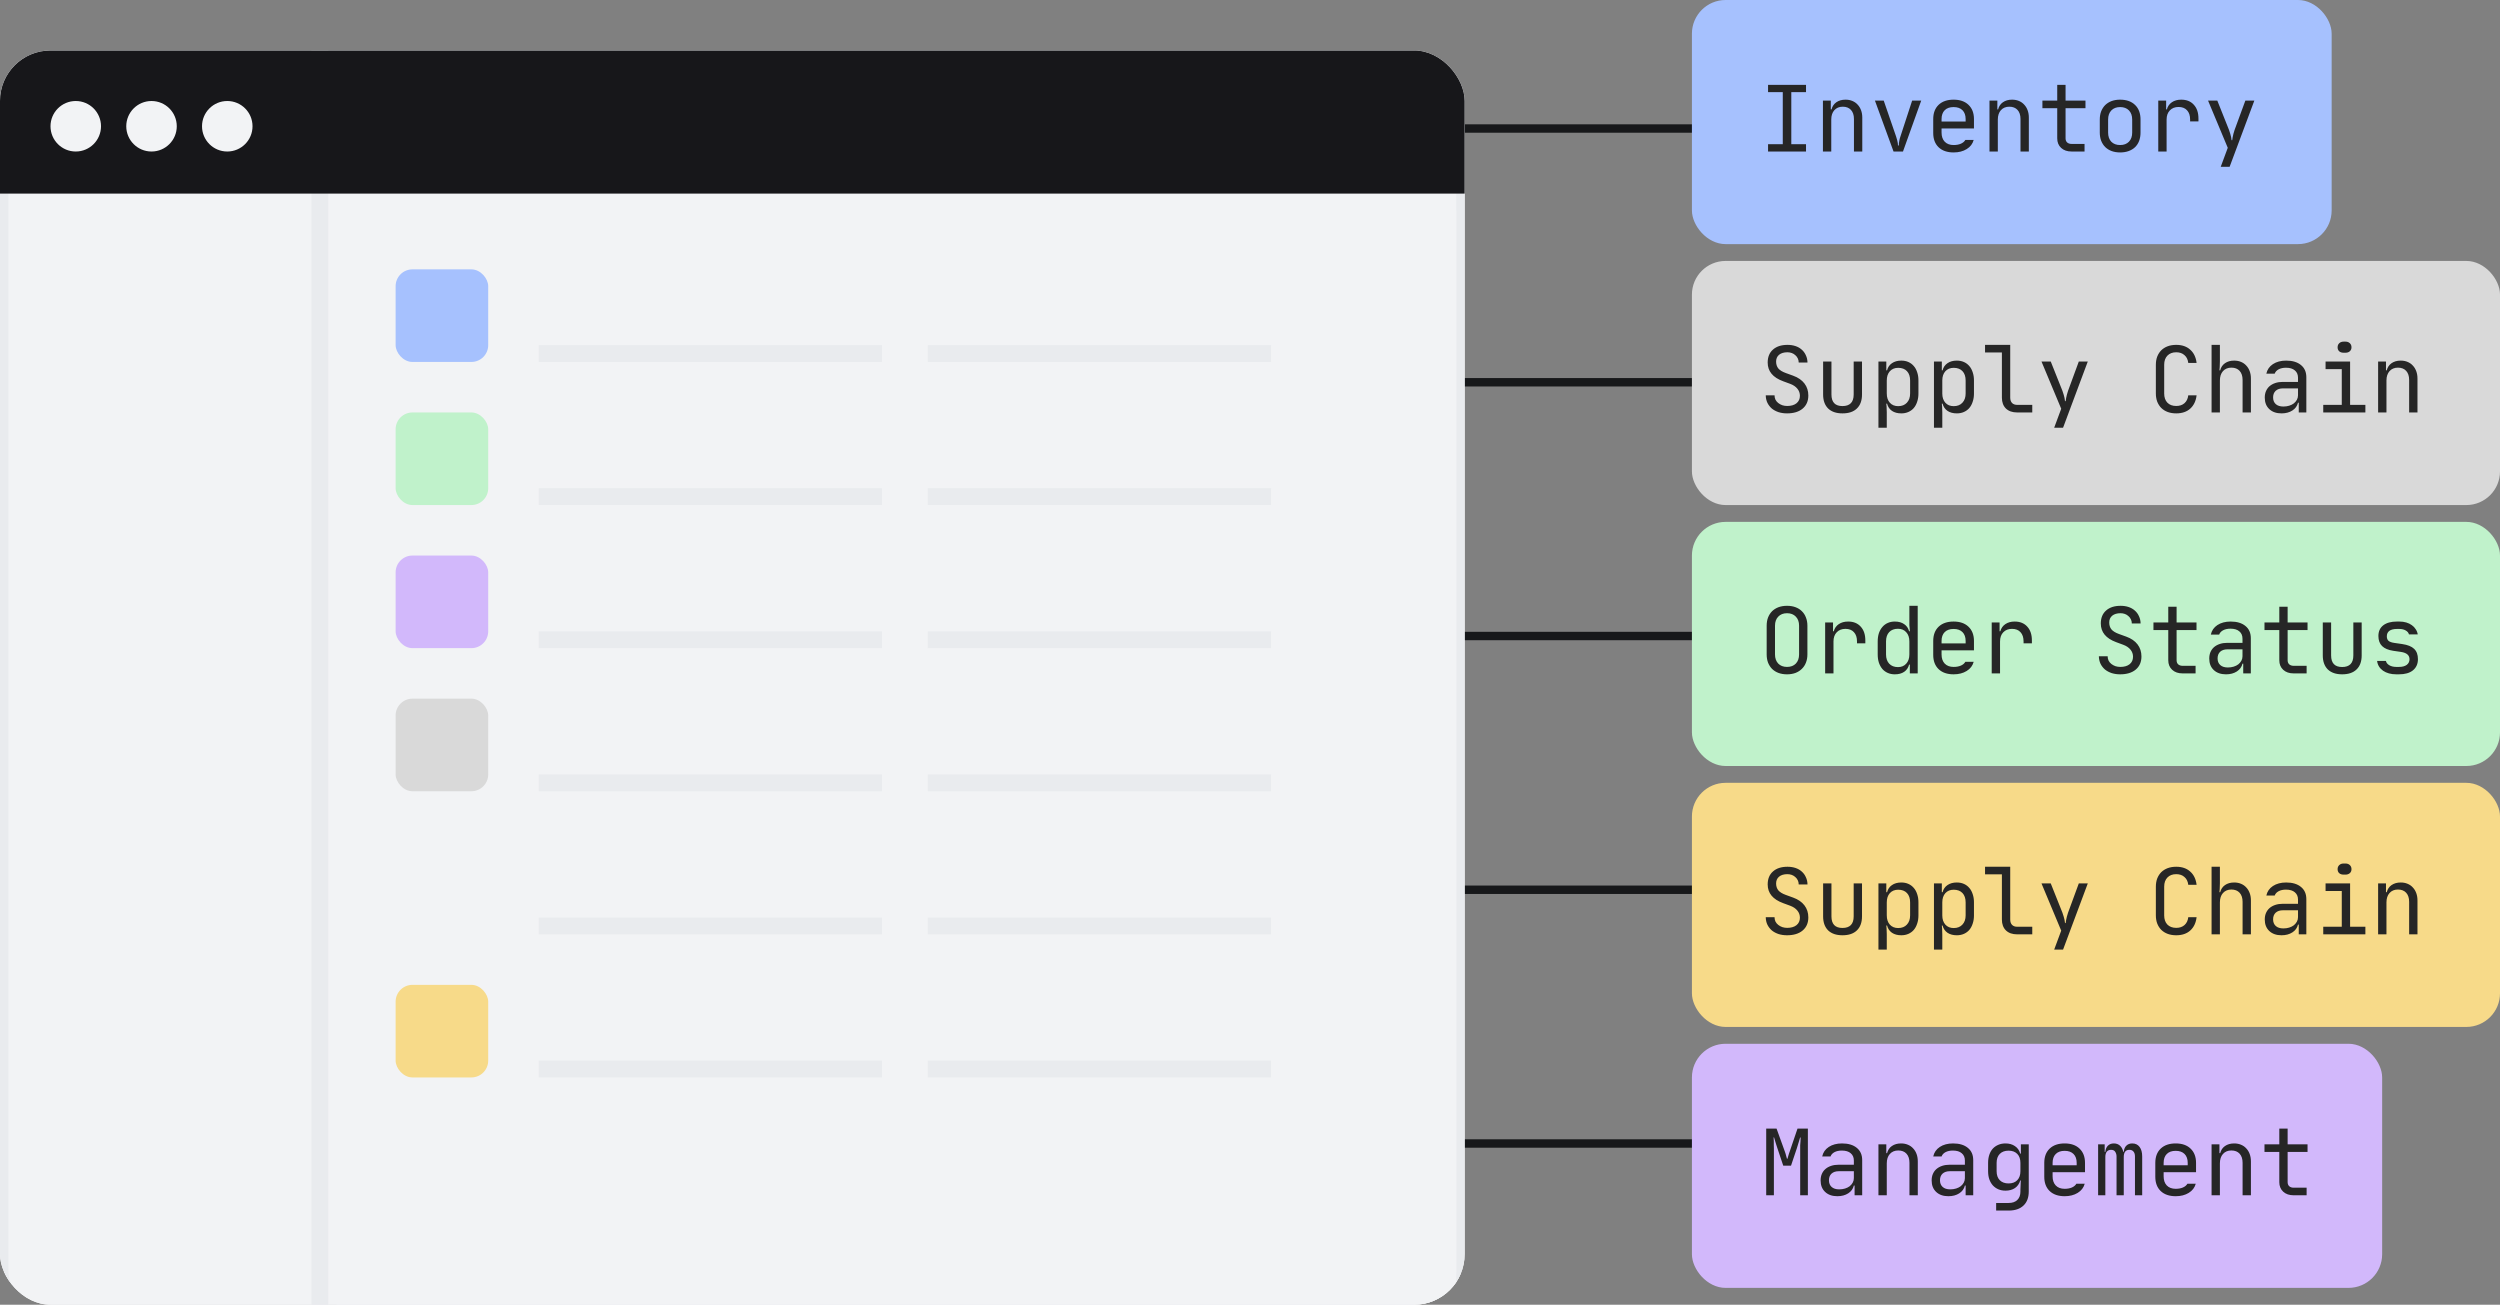 <svg width="297" height="155" viewBox="0 0 297 155" fill="none" xmlns="http://www.w3.org/2000/svg">
<rect x="0" y="0" width="297" height="155" fill="#808080" stroke="none"/>
<rect x="241.5" y="19.92" width="8.42" height="9" transform="rotate(-90 241.5 19.92)" stroke="#17181A"/>
<mask id="path-2-inside-1_2117_13735" fill="white">
<ellipse cx="246" cy="15.71" rx="0.942" ry="1" transform="rotate(-90 246 15.71)"/>
</mask>
<ellipse cx="246" cy="15.71" rx="0.942" ry="1" transform="rotate(-90 246 15.71)" fill="#17181A"/>
<path d="M246 15.768C246.019 15.768 246.025 15.775 246.021 15.772C246.02 15.77 246.014 15.765 246.009 15.753C246.004 15.741 246 15.725 246 15.71L248 15.71C248 14.582 247.047 13.768 246 13.768L246 15.768ZM246 15.71C246 15.695 246.004 15.68 246.009 15.667C246.014 15.656 246.02 15.65 246.021 15.648C246.025 15.645 246.019 15.652 246 15.652L246 17.652C247.047 17.652 248 16.838 248 15.71L246 15.71ZM246 15.652C245.981 15.652 245.975 15.645 245.979 15.648C245.98 15.65 245.986 15.656 245.991 15.667C245.996 15.68 246 15.695 246 15.71L244 15.71C244 16.838 244.953 17.652 246 17.652L246 15.652ZM246 15.71C246 15.725 245.996 15.741 245.991 15.753C245.986 15.765 245.98 15.77 245.979 15.772C245.975 15.775 245.981 15.768 246 15.768L246 13.768C244.953 13.768 244 14.582 244 15.71L246 15.71Z" fill="#17181A" mask="url(#path-2-inside-1_2117_13735)"/>
<rect x="152.5" y="19.92" width="8.42" height="9" transform="rotate(-90 152.5 19.92)" stroke="#17181A"/>
<mask id="path-5-inside-2_2117_13735" fill="white">
<ellipse cx="157" cy="15.71" rx="0.942" ry="1" transform="rotate(-90 157 15.71)"/>
</mask>
<ellipse cx="157" cy="15.71" rx="0.942" ry="1" transform="rotate(-90 157 15.71)" fill="#17181A"/>
<path d="M157 15.768C157.019 15.768 157.025 15.775 157.021 15.772C157.02 15.77 157.014 15.765 157.009 15.753C157.004 15.741 157 15.725 157 15.71L159 15.71C159 14.582 158.047 13.768 157 13.768L157 15.768ZM157 15.71C157 15.695 157.004 15.68 157.009 15.667C157.014 15.656 157.02 15.65 157.021 15.648C157.025 15.645 157.019 15.652 157 15.652L157 17.652C158.047 17.652 159 16.838 159 15.71L157 15.71ZM157 15.652C156.981 15.652 156.975 15.645 156.979 15.648C156.98 15.65 156.986 15.656 156.991 15.667C156.996 15.68 157 15.695 157 15.71L155 15.71C155 16.838 155.953 17.652 157 17.652L157 15.652ZM157 15.71C157 15.725 156.996 15.741 156.991 15.753C156.986 15.765 156.98 15.77 156.979 15.772C156.975 15.775 156.981 15.768 157 15.768L157 13.768C155.953 13.768 155 14.582 155 15.71L157 15.71Z" fill="#17181A" mask="url(#path-5-inside-2_2117_13735)"/>
<line x1="242" y1="15.268" x2="162" y2="15.268" stroke="#17181A"/>
<rect x="241.5" y="50.065" width="8.42" height="9" transform="rotate(-90 241.5 50.065)" stroke="#17181A"/>
<mask id="path-9-inside-3_2117_13735" fill="white">
<ellipse cx="246" cy="45.855" rx="0.942" ry="1" transform="rotate(-90 246 45.855)"/>
</mask>
<ellipse cx="246" cy="45.855" rx="0.942" ry="1" transform="rotate(-90 246 45.855)" fill="#17181A"/>
<path d="M246 45.913C246.019 45.913 246.025 45.92 246.021 45.917C246.02 45.915 246.014 45.91 246.009 45.898C246.004 45.886 246 45.87 246 45.855L248 45.855C248 44.727 247.047 43.913 246 43.913L246 45.913ZM246 45.855C246 45.84 246.004 45.825 246.009 45.812C246.014 45.801 246.02 45.795 246.021 45.793C246.025 45.79 246.019 45.797 246 45.797L246 47.797C247.047 47.797 248 46.983 248 45.855L246 45.855ZM246 45.797C245.981 45.797 245.975 45.79 245.979 45.793C245.98 45.795 245.986 45.801 245.991 45.812C245.996 45.825 246 45.84 246 45.855L244 45.855C244 46.983 244.953 47.797 246 47.797L246 45.797ZM246 45.855C246 45.87 245.996 45.886 245.991 45.898C245.986 45.91 245.98 45.915 245.979 45.917C245.975 45.92 245.981 45.913 246 45.913L246 43.913C244.953 43.913 244 44.727 244 45.855L246 45.855Z" fill="#17181A" mask="url(#path-9-inside-3_2117_13735)"/>
<rect x="152.5" y="50.065" width="8.42" height="9" transform="rotate(-90 152.5 50.065)" stroke="#17181A"/>
<mask id="path-12-inside-4_2117_13735" fill="white">
<ellipse cx="157" cy="45.855" rx="0.942" ry="1" transform="rotate(-90 157 45.855)"/>
</mask>
<ellipse cx="157" cy="45.855" rx="0.942" ry="1" transform="rotate(-90 157 45.855)" fill="#17181A"/>
<path d="M157 45.913C157.019 45.913 157.025 45.92 157.021 45.917C157.02 45.915 157.014 45.91 157.009 45.898C157.004 45.886 157 45.87 157 45.855L159 45.855C159 44.727 158.047 43.913 157 43.913L157 45.913ZM157 45.855C157 45.84 157.004 45.825 157.009 45.812C157.014 45.801 157.02 45.795 157.021 45.793C157.025 45.79 157.019 45.797 157 45.797L157 47.797C158.047 47.797 159 46.983 159 45.855L157 45.855ZM157 45.797C156.981 45.797 156.975 45.79 156.979 45.793C156.98 45.795 156.986 45.801 156.991 45.812C156.996 45.825 157 45.84 157 45.855L155 45.855C155 46.983 155.953 47.797 157 47.797L157 45.797ZM157 45.855C157 45.87 156.996 45.886 156.991 45.898C156.986 45.91 156.98 45.915 156.979 45.917C156.975 45.92 156.981 45.913 157 45.913L157 43.913C155.953 43.913 155 44.727 155 45.855L157 45.855Z" fill="#17181A" mask="url(#path-12-inside-4_2117_13735)"/>
<line x1="242" y1="45.413" x2="162" y2="45.413" stroke="#17181A"/>
<rect x="241.5" y="110.355" width="8.42" height="9" transform="rotate(-90 241.5 110.355)" stroke="#17181A"/>
<mask id="path-16-inside-5_2117_13735" fill="white">
<ellipse cx="246" cy="106.145" rx="0.942" ry="1" transform="rotate(-90 246 106.145)"/>
</mask>
<ellipse cx="246" cy="106.145" rx="0.942" ry="1" transform="rotate(-90 246 106.145)" fill="#17181A"/>
<path d="M246 106.203C246.019 106.203 246.025 106.21 246.021 106.207C246.02 106.205 246.014 106.199 246.009 106.188C246.004 106.175 246 106.16 246 106.145L248 106.145C248 105.017 247.047 104.203 246 104.203L246 106.203ZM246 106.145C246 106.13 246.004 106.114 246.009 106.102C246.014 106.09 246.02 106.085 246.021 106.083C246.025 106.08 246.019 106.087 246 106.087L246 108.087C247.047 108.087 248 107.273 248 106.145L246 106.145ZM246 106.087C245.981 106.087 245.975 106.08 245.979 106.083C245.98 106.085 245.986 106.09 245.991 106.102C245.996 106.114 246 106.13 246 106.145L244 106.145C244 107.273 244.953 108.087 246 108.087L246 106.087ZM246 106.145C246 106.16 245.996 106.175 245.991 106.188C245.986 106.199 245.98 106.205 245.979 106.207C245.975 106.21 245.981 106.203 246 106.203L246 104.203C244.953 104.203 244 105.017 244 106.145L246 106.145Z" fill="#17181A" mask="url(#path-16-inside-5_2117_13735)"/>
<rect x="152.5" y="110.355" width="8.42" height="9" transform="rotate(-90 152.5 110.355)" stroke="#17181A"/>
<mask id="path-19-inside-6_2117_13735" fill="white">
<ellipse cx="157" cy="106.145" rx="0.942" ry="1" transform="rotate(-90 157 106.145)"/>
</mask>
<ellipse cx="157" cy="106.145" rx="0.942" ry="1" transform="rotate(-90 157 106.145)" fill="#17181A"/>
<path d="M157 106.203C157.019 106.203 157.025 106.21 157.021 106.207C157.02 106.205 157.014 106.199 157.009 106.188C157.004 106.175 157 106.16 157 106.145L159 106.145C159 105.017 158.047 104.203 157 104.203L157 106.203ZM157 106.145C157 106.13 157.004 106.114 157.009 106.102C157.014 106.09 157.02 106.085 157.021 106.083C157.025 106.08 157.019 106.087 157 106.087L157 108.087C158.047 108.087 159 107.273 159 106.145L157 106.145ZM157 106.087C156.981 106.087 156.975 106.08 156.979 106.083C156.98 106.085 156.986 106.09 156.991 106.102C156.996 106.114 157 106.13 157 106.145L155 106.145C155 107.273 155.953 108.087 157 108.087L157 106.087ZM157 106.145C157 106.16 156.996 106.175 156.991 106.188C156.986 106.199 156.98 106.205 156.979 106.207C156.975 106.21 156.981 106.203 157 106.203L157 104.203C155.953 104.203 155 105.017 155 106.145L157 106.145Z" fill="#17181A" mask="url(#path-19-inside-6_2117_13735)"/>
<line x1="242" y1="105.703" x2="162" y2="105.703" stroke="#17181A"/>
<rect x="241.5" y="80.21" width="8.42" height="9" transform="rotate(-90 241.5 80.21)" stroke="#17181A"/>
<mask id="path-23-inside-7_2117_13735" fill="white">
<ellipse cx="246" cy="76" rx="0.942" ry="1" transform="rotate(-90 246 76)"/>
</mask>
<ellipse cx="246" cy="76" rx="0.942" ry="1" transform="rotate(-90 246 76)" fill="#17181A"/>
<path d="M246 76.058C246.019 76.058 246.025 76.065 246.021 76.062C246.02 76.06 246.014 76.055 246.009 76.043C246.004 76.031 246 76.015 246 76L248 76C248 74.872 247.047 74.058 246 74.058L246 76.058ZM246 76C246 75.985 246.004 75.97 246.009 75.957C246.014 75.946 246.02 75.94 246.021 75.938C246.025 75.935 246.019 75.942 246 75.942L246 77.942C247.047 77.942 248 77.128 248 76L246 76ZM246 75.942C245.981 75.942 245.975 75.935 245.979 75.938C245.98 75.94 245.986 75.946 245.991 75.957C245.996 75.97 246 75.985 246 76L244 76C244 77.128 244.953 77.942 246 77.942L246 75.942ZM246 76C246 76.015 245.996 76.031 245.991 76.043C245.986 76.055 245.98 76.06 245.979 76.062C245.975 76.065 245.981 76.058 246 76.058L246 74.058C244.953 74.058 244 74.872 244 76L246 76Z" fill="#17181A" mask="url(#path-23-inside-7_2117_13735)"/>
<rect x="152.5" y="80.21" width="8.42" height="9" transform="rotate(-90 152.5 80.21)" stroke="#17181A"/>
<mask id="path-26-inside-8_2117_13735" fill="white">
<ellipse cx="157" cy="76" rx="0.942" ry="1" transform="rotate(-90 157 76)"/>
</mask>
<ellipse cx="157" cy="76" rx="0.942" ry="1" transform="rotate(-90 157 76)" fill="#17181A"/>
<path d="M157 76.058C157.019 76.058 157.025 76.065 157.021 76.062C157.02 76.06 157.014 76.055 157.009 76.043C157.004 76.031 157 76.015 157 76L159 76C159 74.872 158.047 74.058 157 74.058L157 76.058ZM157 76C157 75.985 157.004 75.97 157.009 75.957C157.014 75.946 157.02 75.94 157.021 75.938C157.025 75.935 157.019 75.942 157 75.942L157 77.942C158.047 77.942 159 77.128 159 76L157 76ZM157 75.942C156.981 75.942 156.975 75.935 156.979 75.938C156.98 75.94 156.986 75.946 156.991 75.957C156.996 75.97 157 75.985 157 76L155 76C155 77.128 155.953 77.942 157 77.942L157 75.942ZM157 76C157 76.015 156.996 76.031 156.991 76.043C156.986 76.055 156.98 76.06 156.979 76.062C156.975 76.065 156.981 76.058 157 76.058L157 74.058C155.953 74.058 155 74.872 155 76L157 76Z" fill="#17181A" mask="url(#path-26-inside-8_2117_13735)"/>
<line x1="242" y1="75.558" x2="162" y2="75.558" stroke="#17181A"/>
<rect x="241.5" y="140.5" width="8.42" height="9" transform="rotate(-90 241.5 140.5)" stroke="#17181A"/>
<mask id="path-30-inside-9_2117_13735" fill="white">
<ellipse cx="246" cy="136.29" rx="0.942" ry="1" transform="rotate(-90 246 136.29)"/>
</mask>
<ellipse cx="246" cy="136.29" rx="0.942" ry="1" transform="rotate(-90 246 136.29)" fill="#17181A"/>
<path d="M246 136.348C246.019 136.348 246.025 136.355 246.021 136.352C246.02 136.35 246.014 136.344 246.009 136.333C246.004 136.32 246 136.305 246 136.29L248 136.29C248 135.162 247.047 134.348 246 134.348L246 136.348ZM246 136.29C246 136.275 246.004 136.259 246.009 136.247C246.014 136.235 246.02 136.23 246.021 136.228C246.025 136.225 246.019 136.232 246 136.232L246 138.232C247.047 138.232 248 137.418 248 136.29L246 136.29ZM246 136.232C245.981 136.232 245.975 136.225 245.979 136.228C245.98 136.23 245.986 136.235 245.991 136.247C245.996 136.259 246 136.275 246 136.29L244 136.29C244 137.418 244.953 138.232 246 138.232L246 136.232ZM246 136.29C246 136.305 245.996 136.32 245.991 136.333C245.986 136.344 245.98 136.35 245.979 136.352C245.975 136.355 245.981 136.348 246 136.348L246 134.348C244.953 134.348 244 135.162 244 136.29L246 136.29Z" fill="#17181A" mask="url(#path-30-inside-9_2117_13735)"/>
<rect x="152.5" y="140.5" width="8.42" height="9" transform="rotate(-90 152.5 140.5)" stroke="#17181A"/>
<mask id="path-33-inside-10_2117_13735" fill="white">
<ellipse cx="157" cy="136.29" rx="0.942" ry="1" transform="rotate(-90 157 136.29)"/>
</mask>
<ellipse cx="157" cy="136.29" rx="0.942" ry="1" transform="rotate(-90 157 136.29)" fill="#17181A"/>
<path d="M157 136.348C157.019 136.348 157.025 136.355 157.021 136.352C157.02 136.35 157.014 136.344 157.009 136.333C157.004 136.32 157 136.305 157 136.29L159 136.29C159 135.162 158.047 134.348 157 134.348L157 136.348ZM157 136.29C157 136.275 157.004 136.259 157.009 136.247C157.014 136.235 157.02 136.23 157.021 136.228C157.025 136.225 157.019 136.232 157 136.232L157 138.232C158.047 138.232 159 137.418 159 136.29L157 136.29ZM157 136.232C156.981 136.232 156.975 136.225 156.979 136.228C156.98 136.23 156.986 136.235 156.991 136.247C156.996 136.259 157 136.275 157 136.29L155 136.29C155 137.418 155.953 138.232 157 138.232L157 136.232ZM157 136.29C157 136.305 156.996 136.32 156.991 136.333C156.986 136.344 156.98 136.35 156.979 136.352C156.975 136.355 156.981 136.348 157 136.348L157 134.348C155.953 134.348 155 135.162 155 136.29L157 136.29Z" fill="#17181A" mask="url(#path-33-inside-10_2117_13735)"/>
<line x1="242" y1="135.848" x2="162" y2="135.848" stroke="#17181A"/>
<g clip-path="url(#clip0_2117_13735)">
<rect y="6" width="174" height="149" rx="6" fill="white"/>
<rect x="0.5" y="6.5" width="173" height="150" rx="5.5" fill="#F2F3F5" stroke="#E9EBEE"/>
<rect x="37" y="6" width="2" height="150" fill="#E9EBEE"/>
<rect x="40" y="25" width="133" height="132" fill="#F2F3F5"/>
<rect y="23" width="22" height="174" transform="rotate(-90 0 23)" fill="#17171A"/>
<rect x="47" y="32" width="11" height="11" rx="2" fill="#A6C1FE"/>
<rect x="47" y="66" width="11" height="11" rx="2" fill="#D2B8FB"/>
<rect x="47" y="49" width="11" height="11" rx="2" fill="#C0F2CB"/>
<rect x="47" y="83" width="11" height="11" rx="2" fill="#D9D9D9"/>
<rect x="47" y="117" width="11" height="11" rx="2" fill="#F7DA89"/>
<circle cx="9" cy="15" r="3" fill="#F2F3F5"/>
<circle cx="18" cy="15" r="3" fill="#F2F3F5"/>
<circle cx="27" cy="15" r="3" fill="#F2F3F5"/>
<rect x="64" y="41" width="40.781" height="2" fill="#E9EBEE"/>
<rect x="64" y="75" width="40.781" height="2" fill="#E9EBEE"/>
<rect x="64" y="109" width="40.781" height="2" fill="#E9EBEE"/>
<rect x="64" y="58" width="40.781" height="2" fill="#E9EBEE"/>
<rect x="64" y="92" width="40.781" height="2" fill="#E9EBEE"/>
<rect x="64" y="126" width="40.781" height="2" fill="#E9EBEE"/>
<rect x="110.219" y="41" width="40.781" height="2" fill="#E9EBEE"/>
<rect x="110.219" y="75" width="40.781" height="2" fill="#E9EBEE"/>
<rect x="110.219" y="109" width="40.781" height="2" fill="#E9EBEE"/>
<rect x="110.219" y="58" width="40.781" height="2" fill="#E9EBEE"/>
<rect x="110.219" y="92" width="40.781" height="2" fill="#E9EBEE"/>
<rect x="110.219" y="126" width="40.781" height="2" fill="#E9EBEE"/>
</g>
<rect x="201" width="76" height="29" rx="4" fill="#A6C1FE"/>
<path d="M211.794 17.131V10.949H210.045V10.08H214.555V10.949H212.806V17.131H214.555V18H210.045V17.131H211.794ZM216.564 18V11.95H217.499V12.995H217.587C217.682 12.628 217.873 12.346 218.159 12.148C218.452 11.943 218.815 11.84 219.248 11.84C219.548 11.84 219.82 11.891 220.062 11.994C220.311 12.097 220.52 12.243 220.689 12.434C220.865 12.617 221 12.841 221.096 13.105C221.191 13.362 221.239 13.651 221.239 13.974V18H220.249V14.139C220.249 13.677 220.131 13.318 219.897 13.061C219.662 12.804 219.336 12.676 218.918 12.676C218.5 12.676 218.166 12.815 217.917 13.094C217.675 13.365 217.554 13.736 217.554 14.205V18H216.564ZM222.741 11.95H223.786L225.26 16.229C225.319 16.398 225.363 16.548 225.392 16.68C225.422 16.805 225.444 16.911 225.458 16.999C225.473 17.109 225.48 17.204 225.48 17.285H225.579C225.572 17.204 225.576 17.109 225.59 16.999C225.605 16.911 225.623 16.805 225.645 16.68C225.667 16.548 225.708 16.398 225.766 16.229L227.163 11.95H228.241L226.074 18H224.952L222.741 11.95ZM232.087 18.11C231.332 18.11 230.738 17.905 230.305 17.494C229.88 17.083 229.667 16.519 229.667 15.8V14.15C229.667 13.431 229.88 12.867 230.305 12.456C230.738 12.045 231.332 11.84 232.087 11.84C232.842 11.84 233.433 12.045 233.858 12.456C234.291 12.867 234.507 13.431 234.507 14.15V15.261H230.657V15.745C230.657 16.207 230.782 16.57 231.031 16.834C231.288 17.098 231.64 17.23 232.087 17.23C232.417 17.23 232.703 17.179 232.945 17.076C233.187 16.973 233.367 16.823 233.484 16.625H234.474C234.349 17.087 234.071 17.45 233.638 17.714C233.213 17.978 232.696 18.11 232.087 18.11ZM233.517 14.436V14.15C233.517 13.695 233.392 13.343 233.143 13.094C232.894 12.845 232.542 12.72 232.087 12.72C231.632 12.72 231.28 12.845 231.031 13.094C230.782 13.343 230.657 13.695 230.657 14.15V14.436H233.517ZM236.351 18V11.95H237.286V12.995H237.374C237.469 12.628 237.66 12.346 237.946 12.148C238.239 11.943 238.602 11.84 239.035 11.84C239.335 11.84 239.607 11.891 239.849 11.994C240.098 12.097 240.307 12.243 240.476 12.434C240.652 12.617 240.787 12.841 240.883 13.105C240.978 13.362 241.026 13.651 241.026 13.974V18H240.036V14.139C240.036 13.677 239.918 13.318 239.684 13.061C239.449 12.804 239.123 12.676 238.705 12.676C238.287 12.676 237.953 12.815 237.704 13.094C237.462 13.365 237.341 13.736 237.341 14.205V18H236.351ZM242.639 11.95H244.399V10.08H245.389V11.95H247.754V12.852H245.389V16.438C245.389 16.643 245.451 16.805 245.576 16.922C245.708 17.039 245.884 17.098 246.104 17.098H247.644V18H246.104C245.583 18 245.169 17.857 244.861 17.571C244.553 17.285 244.399 16.907 244.399 16.438V12.852H242.639V11.95ZM250.444 15.745C250.444 16.207 250.569 16.57 250.818 16.834C251.075 17.098 251.427 17.23 251.874 17.23C252.314 17.23 252.663 17.098 252.919 16.834C253.176 16.57 253.304 16.207 253.304 15.745V14.205C253.304 13.743 253.176 13.38 252.919 13.116C252.663 12.852 252.314 12.72 251.874 12.72C251.434 12.72 251.086 12.852 250.829 13.116C250.573 13.38 250.444 13.743 250.444 14.205V15.745ZM249.454 14.205C249.454 13.838 249.509 13.512 249.619 13.226C249.737 12.933 249.898 12.683 250.103 12.478C250.316 12.273 250.569 12.115 250.862 12.005C251.163 11.895 251.5 11.84 251.874 11.84C252.622 11.84 253.213 12.049 253.645 12.467C254.078 12.885 254.294 13.461 254.294 14.194V15.745C254.294 16.112 254.239 16.442 254.129 16.735C254.019 17.028 253.858 17.278 253.645 17.483C253.44 17.681 253.187 17.835 252.886 17.945C252.586 18.055 252.248 18.11 251.874 18.11C251.5 18.11 251.163 18.055 250.862 17.945C250.569 17.835 250.316 17.677 250.103 17.472C249.898 17.267 249.737 17.017 249.619 16.724C249.509 16.431 249.454 16.104 249.454 15.745V14.205ZM256.402 11.95H257.337V12.995H257.425C257.52 12.636 257.718 12.353 258.019 12.148C258.32 11.943 258.69 11.84 259.13 11.84C259.768 11.84 260.267 12.042 260.626 12.445C260.993 12.841 261.176 13.387 261.176 14.084V14.425H260.186V14.205C260.186 13.728 260.065 13.362 259.823 13.105C259.588 12.841 259.251 12.709 258.811 12.709C258.378 12.709 258.034 12.845 257.777 13.116C257.52 13.38 257.392 13.743 257.392 14.205V18H256.402V11.95ZM263.416 11.95L264.802 15.426C264.868 15.595 264.919 15.752 264.956 15.899C265 16.046 265.033 16.174 265.055 16.284C265.084 16.423 265.102 16.548 265.11 16.658H265.187C265.194 16.548 265.212 16.427 265.242 16.295C265.264 16.178 265.293 16.046 265.33 15.899C265.366 15.752 265.414 15.595 265.473 15.426L266.749 11.95H267.816L264.879 19.815H263.823L264.659 17.56L262.316 11.95H263.416Z" fill="#262626"/>
<rect x="201" y="31" width="96" height="29" rx="4" fill="#D9D9D9"/>
<path d="M212.3 49.11C211.941 49.11 211.607 49.062 211.299 48.967C210.991 48.864 210.723 48.721 210.496 48.538C210.276 48.347 210.1 48.12 209.968 47.856C209.843 47.592 209.777 47.295 209.77 46.965H210.815C210.815 47.156 210.852 47.328 210.925 47.482C211.006 47.636 211.116 47.768 211.255 47.878C211.394 47.988 211.556 48.076 211.739 48.142C211.922 48.201 212.117 48.23 212.322 48.23C212.784 48.23 213.151 48.124 213.422 47.911C213.693 47.691 213.829 47.394 213.829 47.02C213.829 46.705 213.73 46.426 213.532 46.184C213.334 45.935 213.048 45.74 212.674 45.601L211.838 45.293C210.613 44.846 210.001 44.105 210.001 43.071C210.001 42.411 210.21 41.898 210.628 41.531C211.046 41.157 211.622 40.97 212.355 40.97C212.7 40.97 213.015 41.018 213.301 41.113C213.587 41.208 213.833 41.348 214.038 41.531C214.251 41.714 214.416 41.938 214.533 42.202C214.658 42.459 214.724 42.748 214.731 43.071H213.686C213.686 42.888 213.649 42.723 213.576 42.576C213.503 42.422 213.404 42.294 213.279 42.191C213.162 42.081 213.022 41.997 212.861 41.938C212.7 41.879 212.527 41.85 212.344 41.85C211.926 41.85 211.596 41.949 211.354 42.147C211.119 42.345 211.002 42.613 211.002 42.95C211.002 43.28 211.09 43.555 211.266 43.775C211.449 43.988 211.743 44.167 212.146 44.314L213.026 44.633C213.613 44.846 214.06 45.154 214.368 45.557C214.676 45.96 214.83 46.437 214.83 46.987C214.83 47.647 214.603 48.168 214.148 48.549C213.701 48.923 213.085 49.11 212.3 49.11ZM216.586 42.95H217.576V46.866C217.576 47.783 218.012 48.241 218.885 48.241C219.772 48.241 220.216 47.783 220.216 46.866V42.95H221.206V46.866C221.206 47.585 221.004 48.138 220.601 48.527C220.205 48.916 219.633 49.11 218.885 49.11C218.151 49.11 217.583 48.916 217.18 48.527C216.784 48.131 216.586 47.577 216.586 46.866V42.95ZM224.094 42.95V43.995H224.182C224.278 43.628 224.472 43.346 224.765 43.148C225.059 42.943 225.429 42.84 225.876 42.84C226.184 42.84 226.463 42.895 226.712 43.005C226.962 43.115 227.174 43.273 227.35 43.478C227.526 43.676 227.662 43.922 227.757 44.215C227.86 44.508 227.911 44.838 227.911 45.205V46.745C227.911 47.112 227.86 47.442 227.757 47.735C227.662 48.028 227.526 48.278 227.35 48.483C227.174 48.681 226.962 48.835 226.712 48.945C226.463 49.055 226.184 49.11 225.876 49.11C225.429 49.11 225.059 49.011 224.765 48.813C224.472 48.608 224.278 48.322 224.182 47.955H224.094C224.102 48.08 224.113 48.204 224.127 48.329C224.135 48.439 224.138 48.553 224.138 48.67C224.146 48.787 224.149 48.897 224.149 49V50.815H223.159V42.95H224.094ZM224.149 46.745C224.149 47.207 224.27 47.574 224.512 47.845C224.762 48.116 225.092 48.252 225.502 48.252C225.942 48.252 226.287 48.116 226.536 47.845C226.793 47.574 226.921 47.207 226.921 46.745V45.205C226.921 44.728 226.797 44.358 226.547 44.094C226.298 43.83 225.95 43.698 225.502 43.698C225.092 43.698 224.762 43.834 224.512 44.105C224.27 44.376 224.149 44.743 224.149 45.205V46.745ZM230.69 42.95V43.995H230.778C230.873 43.628 231.068 43.346 231.361 43.148C231.654 42.943 232.025 42.84 232.472 42.84C232.78 42.84 233.059 42.895 233.308 43.005C233.557 43.115 233.77 43.273 233.946 43.478C234.122 43.676 234.258 43.922 234.353 44.215C234.456 44.508 234.507 44.838 234.507 45.205V46.745C234.507 47.112 234.456 47.442 234.353 47.735C234.258 48.028 234.122 48.278 233.946 48.483C233.77 48.681 233.557 48.835 233.308 48.945C233.059 49.055 232.78 49.11 232.472 49.11C232.025 49.11 231.654 49.011 231.361 48.813C231.068 48.608 230.873 48.322 230.778 47.955H230.69C230.697 48.08 230.708 48.204 230.723 48.329C230.73 48.439 230.734 48.553 230.734 48.67C230.741 48.787 230.745 48.897 230.745 49V50.815H229.755V42.95H230.69ZM230.745 46.745C230.745 47.207 230.866 47.574 231.108 47.845C231.357 48.116 231.687 48.252 232.098 48.252C232.538 48.252 232.883 48.116 233.132 47.845C233.389 47.574 233.517 47.207 233.517 46.745V45.205C233.517 44.728 233.392 44.358 233.143 44.094C232.894 43.83 232.545 43.698 232.098 43.698C231.687 43.698 231.357 43.834 231.108 44.105C230.866 44.376 230.745 44.743 230.745 45.205V46.745ZM238.815 40.97V47.24C238.815 47.511 238.888 47.724 239.035 47.878C239.181 48.025 239.383 48.098 239.64 48.098H241.433V49H239.64C239.075 49 238.631 48.846 238.309 48.538C237.986 48.223 237.825 47.79 237.825 47.24V41.872H235.823V40.97H238.815ZM243.629 42.95L245.015 46.426C245.081 46.595 245.132 46.752 245.169 46.899C245.213 47.046 245.246 47.174 245.268 47.284C245.297 47.423 245.315 47.548 245.323 47.658H245.4C245.407 47.548 245.425 47.427 245.455 47.295C245.477 47.178 245.506 47.046 245.543 46.899C245.579 46.752 245.627 46.595 245.686 46.426L246.962 42.95H248.029L245.092 50.815H244.036L244.872 48.56L242.529 42.95H243.629ZM258.536 40.97C259.225 40.97 259.779 41.161 260.197 41.542C260.622 41.916 260.875 42.44 260.956 43.115H259.966C259.922 42.719 259.772 42.411 259.515 42.191C259.266 41.964 258.939 41.85 258.536 41.85C258.096 41.85 257.748 41.982 257.491 42.246C257.234 42.51 257.106 42.873 257.106 43.335V46.745C257.106 47.207 257.231 47.57 257.48 47.834C257.737 48.098 258.089 48.23 258.536 48.23C258.939 48.23 259.266 48.12 259.515 47.9C259.772 47.673 259.922 47.361 259.966 46.965H260.956C260.875 47.64 260.622 48.168 260.197 48.549C259.779 48.923 259.225 49.11 258.536 49.11C258.162 49.11 257.825 49.055 257.524 48.945C257.231 48.835 256.978 48.677 256.765 48.472C256.56 48.267 256.398 48.017 256.281 47.724C256.171 47.431 256.116 47.104 256.116 46.745V43.335C256.116 42.976 256.171 42.649 256.281 42.356C256.398 42.063 256.56 41.813 256.765 41.608C256.978 41.403 257.231 41.245 257.524 41.135C257.825 41.025 258.162 40.97 258.536 40.97ZM262.734 40.97H263.724V42.95C263.724 43.053 263.72 43.166 263.713 43.291C263.713 43.408 263.709 43.518 263.702 43.621C263.687 43.746 263.676 43.87 263.669 43.995H263.757C263.852 43.628 264.043 43.346 264.329 43.148C264.622 42.943 264.985 42.84 265.418 42.84C265.718 42.84 265.99 42.891 266.232 42.994C266.481 43.097 266.69 43.243 266.859 43.434C267.035 43.617 267.17 43.841 267.266 44.105C267.361 44.362 267.409 44.651 267.409 44.974V49H266.419V45.139C266.419 44.677 266.301 44.318 266.067 44.061C265.832 43.804 265.506 43.676 265.088 43.676C264.67 43.676 264.336 43.815 264.087 44.094C263.845 44.365 263.724 44.736 263.724 45.205V49H262.734V40.97ZM269.054 47.24C269.054 46.954 269.102 46.697 269.197 46.47C269.3 46.235 269.443 46.037 269.626 45.876C269.817 45.715 270.044 45.59 270.308 45.502C270.572 45.414 270.869 45.37 271.199 45.37H273.003V44.875C273.003 44.501 272.879 44.211 272.629 44.006C272.387 43.793 272.035 43.687 271.573 43.687C271.236 43.687 270.946 43.749 270.704 43.874C270.47 43.999 270.312 44.171 270.231 44.391H269.241C269.344 43.914 269.604 43.537 270.022 43.258C270.448 42.979 270.972 42.84 271.595 42.84C272.343 42.84 272.93 43.016 273.355 43.368C273.781 43.713 273.993 44.197 273.993 44.82V49H273.091V47.845H273.003C272.908 48.234 272.684 48.542 272.332 48.769C271.98 48.996 271.551 49.11 271.045 49.11C270.437 49.11 269.953 48.941 269.593 48.604C269.234 48.267 269.054 47.812 269.054 47.24ZM271.265 48.296C271.515 48.296 271.746 48.263 271.958 48.197C272.171 48.131 272.354 48.039 272.508 47.922C272.662 47.797 272.783 47.654 272.871 47.493C272.959 47.332 273.003 47.156 273.003 46.965V46.14H271.221C270.855 46.14 270.565 46.235 270.352 46.426C270.147 46.617 270.044 46.881 270.044 47.218C270.044 47.555 270.151 47.819 270.363 48.01C270.576 48.201 270.877 48.296 271.265 48.296ZM276.002 49V48.098H278.202V43.852H276.277V42.95H279.192V48.098H281.007V49H276.002ZM278.422 40.585H278.642C278.855 40.585 279.027 40.647 279.159 40.772C279.291 40.897 279.357 41.058 279.357 41.256C279.357 41.454 279.291 41.612 279.159 41.729C279.027 41.846 278.855 41.905 278.642 41.905H278.422C278.209 41.905 278.037 41.85 277.905 41.74C277.773 41.623 277.707 41.461 277.707 41.256C277.707 41.058 277.773 40.897 277.905 40.772C278.037 40.647 278.209 40.585 278.422 40.585ZM282.521 49V42.95H283.456V43.995H283.544C283.639 43.628 283.83 43.346 284.116 43.148C284.409 42.943 284.772 42.84 285.205 42.84C285.505 42.84 285.777 42.891 286.019 42.994C286.268 43.097 286.477 43.243 286.646 43.434C286.822 43.617 286.957 43.841 287.053 44.105C287.148 44.362 287.196 44.651 287.196 44.974V49H286.206V45.139C286.206 44.677 286.088 44.318 285.854 44.061C285.619 43.804 285.293 43.676 284.875 43.676C284.457 43.676 284.123 43.815 283.874 44.094C283.632 44.365 283.511 44.736 283.511 45.205V49H282.521Z" fill="#262626"/>
<rect x="201" y="62" width="96" height="29" rx="4" fill="#C0F2CB"/>
<path d="M210.87 77.745C210.87 78.2 210.998 78.563 211.255 78.834C211.512 79.098 211.86 79.23 212.3 79.23C212.74 79.23 213.088 79.098 213.345 78.834C213.602 78.563 213.73 78.2 213.73 77.745V74.335C213.73 73.88 213.602 73.521 213.345 73.257C213.088 72.986 212.74 72.85 212.3 72.85C211.86 72.85 211.512 72.986 211.255 73.257C210.998 73.521 210.87 73.88 210.87 74.335V77.745ZM209.88 74.335C209.88 73.976 209.935 73.649 210.045 73.356C210.162 73.063 210.324 72.813 210.529 72.608C210.742 72.403 210.995 72.245 211.288 72.135C211.589 72.025 211.926 71.97 212.3 71.97C212.674 71.97 213.008 72.025 213.301 72.135C213.602 72.245 213.855 72.403 214.06 72.608C214.273 72.813 214.434 73.063 214.544 73.356C214.661 73.649 214.72 73.976 214.72 74.335V77.745C214.72 78.104 214.661 78.431 214.544 78.724C214.434 79.01 214.273 79.256 214.06 79.461C213.855 79.666 213.602 79.828 213.301 79.945C213 80.055 212.667 80.11 212.3 80.11C211.926 80.11 211.589 80.055 211.288 79.945C210.995 79.835 210.742 79.677 210.529 79.472C210.324 79.267 210.162 79.017 210.045 78.724C209.935 78.431 209.88 78.104 209.88 77.745V74.335ZM216.828 73.95H217.763V74.995H217.851C217.946 74.636 218.144 74.353 218.445 74.148C218.745 73.943 219.116 73.84 219.556 73.84C220.194 73.84 220.692 74.042 221.052 74.445C221.418 74.841 221.602 75.387 221.602 76.084V76.425H220.612V76.205C220.612 75.728 220.491 75.362 220.249 75.105C220.014 74.841 219.677 74.709 219.237 74.709C218.804 74.709 218.459 74.845 218.203 75.116C217.946 75.38 217.818 75.743 217.818 76.205V80H216.828V73.95ZM223.071 76.205C223.071 75.838 223.119 75.508 223.214 75.215C223.317 74.922 223.456 74.676 223.632 74.478C223.808 74.273 224.021 74.115 224.27 74.005C224.52 73.895 224.798 73.84 225.106 73.84C225.554 73.84 225.924 73.943 226.217 74.148C226.511 74.346 226.705 74.628 226.8 74.995H226.888C226.881 74.87 226.874 74.746 226.866 74.621C226.852 74.511 226.841 74.397 226.833 74.28C226.833 74.155 226.833 74.045 226.833 73.95V71.97H227.823V80H226.888V78.955H226.8C226.705 79.322 226.511 79.608 226.217 79.813C225.924 80.011 225.554 80.11 225.106 80.11C224.798 80.11 224.52 80.055 224.27 79.945C224.021 79.835 223.808 79.681 223.632 79.483C223.456 79.278 223.317 79.028 223.214 78.735C223.119 78.442 223.071 78.112 223.071 77.745V76.205ZM225.48 79.252C225.891 79.252 226.217 79.116 226.459 78.845C226.709 78.574 226.833 78.207 226.833 77.745V76.205C226.833 75.743 226.709 75.376 226.459 75.105C226.217 74.834 225.891 74.698 225.48 74.698C225.033 74.698 224.685 74.83 224.435 75.094C224.186 75.358 224.061 75.728 224.061 76.205V77.745C224.061 78.207 224.186 78.574 224.435 78.845C224.692 79.116 225.04 79.252 225.48 79.252ZM232.087 80.11C231.332 80.11 230.738 79.905 230.305 79.494C229.88 79.083 229.667 78.519 229.667 77.8V76.15C229.667 75.431 229.88 74.867 230.305 74.456C230.738 74.045 231.332 73.84 232.087 73.84C232.842 73.84 233.433 74.045 233.858 74.456C234.291 74.867 234.507 75.431 234.507 76.15V77.261H230.657V77.745C230.657 78.207 230.782 78.57 231.031 78.834C231.288 79.098 231.64 79.23 232.087 79.23C232.417 79.23 232.703 79.179 232.945 79.076C233.187 78.973 233.367 78.823 233.484 78.625H234.474C234.349 79.087 234.071 79.45 233.638 79.714C233.213 79.978 232.696 80.11 232.087 80.11ZM233.517 76.436V76.15C233.517 75.695 233.392 75.343 233.143 75.094C232.894 74.845 232.542 74.72 232.087 74.72C231.632 74.72 231.28 74.845 231.031 75.094C230.782 75.343 230.657 75.695 230.657 76.15V76.436H233.517ZM236.615 73.95H237.55V74.995H237.638C237.733 74.636 237.931 74.353 238.232 74.148C238.532 73.943 238.903 73.84 239.343 73.84C239.981 73.84 240.479 74.042 240.839 74.445C241.205 74.841 241.389 75.387 241.389 76.084V76.425H240.399V76.205C240.399 75.728 240.278 75.362 240.036 75.105C239.801 74.841 239.464 74.709 239.024 74.709C238.591 74.709 238.246 74.845 237.99 75.116C237.733 75.38 237.605 75.743 237.605 76.205V80H236.615V73.95ZM251.874 80.11C251.515 80.11 251.181 80.062 250.873 79.967C250.565 79.864 250.298 79.721 250.07 79.538C249.85 79.347 249.674 79.12 249.542 78.856C249.418 78.592 249.352 78.295 249.344 77.965H250.389C250.389 78.156 250.426 78.328 250.499 78.482C250.58 78.636 250.69 78.768 250.829 78.878C250.969 78.988 251.13 79.076 251.313 79.142C251.497 79.201 251.691 79.23 251.896 79.23C252.358 79.23 252.725 79.124 252.996 78.911C253.268 78.691 253.403 78.394 253.403 78.02C253.403 77.705 253.304 77.426 253.106 77.184C252.908 76.935 252.622 76.74 252.248 76.601L251.412 76.293C250.188 75.846 249.575 75.105 249.575 74.071C249.575 73.411 249.784 72.898 250.202 72.531C250.62 72.157 251.196 71.97 251.929 71.97C252.274 71.97 252.589 72.018 252.875 72.113C253.161 72.208 253.407 72.348 253.612 72.531C253.825 72.714 253.99 72.938 254.107 73.202C254.232 73.459 254.298 73.748 254.305 74.071H253.26C253.26 73.888 253.224 73.723 253.15 73.576C253.077 73.422 252.978 73.294 252.853 73.191C252.736 73.081 252.597 72.997 252.435 72.938C252.274 72.879 252.102 72.85 251.918 72.85C251.5 72.85 251.17 72.949 250.928 73.147C250.694 73.345 250.576 73.613 250.576 73.95C250.576 74.28 250.664 74.555 250.84 74.775C251.024 74.988 251.317 75.167 251.72 75.314L252.6 75.633C253.187 75.846 253.634 76.154 253.942 76.557C254.25 76.96 254.404 77.437 254.404 77.987C254.404 78.647 254.177 79.168 253.722 79.549C253.275 79.923 252.659 80.11 251.874 80.11ZM255.83 73.95H257.59V72.08H258.58V73.95H260.945V74.852H258.58V78.438C258.58 78.643 258.642 78.805 258.767 78.922C258.899 79.039 259.075 79.098 259.295 79.098H260.835V80H259.295C258.774 80 258.36 79.857 258.052 79.571C257.744 79.285 257.59 78.907 257.59 78.438V74.852H255.83V73.95ZM262.459 78.24C262.459 77.954 262.506 77.697 262.602 77.47C262.704 77.235 262.847 77.037 263.031 76.876C263.221 76.715 263.449 76.59 263.713 76.502C263.977 76.414 264.274 76.37 264.604 76.37H266.408V75.875C266.408 75.501 266.283 75.211 266.034 75.006C265.792 74.793 265.44 74.687 264.978 74.687C264.64 74.687 264.351 74.749 264.109 74.874C263.874 74.999 263.716 75.171 263.636 75.391H262.646C262.748 74.914 263.009 74.537 263.427 74.258C263.852 73.979 264.376 73.84 265 73.84C265.748 73.84 266.334 74.016 266.76 74.368C267.185 74.713 267.398 75.197 267.398 75.82V80H266.496V78.845H266.408C266.312 79.234 266.089 79.542 265.737 79.769C265.385 79.996 264.956 80.11 264.45 80.11C263.841 80.11 263.357 79.941 262.998 79.604C262.638 79.267 262.459 78.812 262.459 78.24ZM264.67 79.296C264.919 79.296 265.15 79.263 265.363 79.197C265.575 79.131 265.759 79.039 265.913 78.922C266.067 78.797 266.188 78.654 266.276 78.493C266.364 78.332 266.408 78.156 266.408 77.965V77.14H264.626C264.259 77.14 263.969 77.235 263.757 77.426C263.551 77.617 263.449 77.881 263.449 78.218C263.449 78.555 263.555 78.819 263.768 79.01C263.98 79.201 264.281 79.296 264.67 79.296ZM269.021 73.95H270.781V72.08H271.771V73.95H274.136V74.852H271.771V78.438C271.771 78.643 271.834 78.805 271.958 78.922C272.09 79.039 272.266 79.098 272.486 79.098H274.026V80H272.486C271.966 80 271.551 79.857 271.243 79.571C270.935 79.285 270.781 78.907 270.781 78.438V74.852H269.021V73.95ZM275.947 73.95H276.937V77.866C276.937 78.783 277.373 79.241 278.246 79.241C279.133 79.241 279.577 78.783 279.577 77.866V73.95H280.567V77.866C280.567 78.585 280.365 79.138 279.962 79.527C279.566 79.916 278.994 80.11 278.246 80.11C277.513 80.11 276.944 79.916 276.541 79.527C276.145 79.131 275.947 78.577 275.947 77.866V73.95ZM284.688 80.11C284.05 80.11 283.522 79.967 283.104 79.681C282.693 79.388 282.458 78.999 282.4 78.515H283.445C283.489 78.728 283.624 78.9 283.852 79.032C284.079 79.164 284.358 79.23 284.688 79.23H284.996C285.392 79.23 285.7 79.149 285.92 78.988C286.14 78.819 286.25 78.596 286.25 78.317C286.25 77.84 285.912 77.551 285.238 77.448L284.325 77.316C283.731 77.228 283.287 77.041 282.994 76.755C282.7 76.469 282.554 76.069 282.554 75.556C282.554 75.013 282.744 74.592 283.126 74.291C283.514 73.99 284.053 73.84 284.743 73.84H285.051C285.344 73.84 285.615 73.877 285.865 73.95C286.114 74.023 286.334 74.13 286.525 74.269C286.715 74.401 286.869 74.562 286.987 74.753C287.111 74.936 287.192 75.142 287.229 75.369H286.184C286.14 75.178 286.015 75.024 285.81 74.907C285.604 74.782 285.351 74.72 285.051 74.72H284.743C284.369 74.72 284.075 74.793 283.863 74.94C283.657 75.087 283.555 75.307 283.555 75.6C283.555 75.835 283.624 76.014 283.764 76.139C283.91 76.256 284.145 76.337 284.468 76.381L285.381 76.513C286.033 76.608 286.506 76.799 286.8 77.085C287.1 77.371 287.251 77.778 287.251 78.306C287.251 78.871 287.053 79.314 286.657 79.637C286.268 79.952 285.714 80.11 284.996 80.11H284.688Z" fill="#262626"/>
<rect x="201" y="93" width="96" height="29" rx="4" fill="#F7DA89"/>
<path d="M212.3 111.11C211.941 111.11 211.607 111.062 211.299 110.967C210.991 110.864 210.723 110.721 210.496 110.538C210.276 110.347 210.1 110.12 209.968 109.856C209.843 109.592 209.777 109.295 209.77 108.965H210.815C210.815 109.156 210.852 109.328 210.925 109.482C211.006 109.636 211.116 109.768 211.255 109.878C211.394 109.988 211.556 110.076 211.739 110.142C211.922 110.201 212.117 110.23 212.322 110.23C212.784 110.23 213.151 110.124 213.422 109.911C213.693 109.691 213.829 109.394 213.829 109.02C213.829 108.705 213.73 108.426 213.532 108.184C213.334 107.935 213.048 107.74 212.674 107.601L211.838 107.293C210.613 106.846 210.001 106.105 210.001 105.071C210.001 104.411 210.21 103.898 210.628 103.531C211.046 103.157 211.622 102.97 212.355 102.97C212.7 102.97 213.015 103.018 213.301 103.113C213.587 103.208 213.833 103.348 214.038 103.531C214.251 103.714 214.416 103.938 214.533 104.202C214.658 104.459 214.724 104.748 214.731 105.071H213.686C213.686 104.888 213.649 104.723 213.576 104.576C213.503 104.422 213.404 104.294 213.279 104.191C213.162 104.081 213.022 103.997 212.861 103.938C212.7 103.879 212.527 103.85 212.344 103.85C211.926 103.85 211.596 103.949 211.354 104.147C211.119 104.345 211.002 104.613 211.002 104.95C211.002 105.28 211.09 105.555 211.266 105.775C211.449 105.988 211.743 106.167 212.146 106.314L213.026 106.633C213.613 106.846 214.06 107.154 214.368 107.557C214.676 107.96 214.83 108.437 214.83 108.987C214.83 109.647 214.603 110.168 214.148 110.549C213.701 110.923 213.085 111.11 212.3 111.11ZM216.586 104.95H217.576V108.866C217.576 109.783 218.012 110.241 218.885 110.241C219.772 110.241 220.216 109.783 220.216 108.866V104.95H221.206V108.866C221.206 109.585 221.004 110.138 220.601 110.527C220.205 110.916 219.633 111.11 218.885 111.11C218.151 111.11 217.583 110.916 217.18 110.527C216.784 110.131 216.586 109.577 216.586 108.866V104.95ZM224.094 104.95V105.995H224.182C224.278 105.628 224.472 105.346 224.765 105.148C225.059 104.943 225.429 104.84 225.876 104.84C226.184 104.84 226.463 104.895 226.712 105.005C226.962 105.115 227.174 105.273 227.35 105.478C227.526 105.676 227.662 105.922 227.757 106.215C227.86 106.508 227.911 106.838 227.911 107.205V108.745C227.911 109.112 227.86 109.442 227.757 109.735C227.662 110.028 227.526 110.278 227.35 110.483C227.174 110.681 226.962 110.835 226.712 110.945C226.463 111.055 226.184 111.11 225.876 111.11C225.429 111.11 225.059 111.011 224.765 110.813C224.472 110.608 224.278 110.322 224.182 109.955H224.094C224.102 110.08 224.113 110.204 224.127 110.329C224.135 110.439 224.138 110.553 224.138 110.67C224.146 110.787 224.149 110.897 224.149 111V112.815H223.159V104.95H224.094ZM224.149 108.745C224.149 109.207 224.27 109.574 224.512 109.845C224.762 110.116 225.092 110.252 225.502 110.252C225.942 110.252 226.287 110.116 226.536 109.845C226.793 109.574 226.921 109.207 226.921 108.745V107.205C226.921 106.728 226.797 106.358 226.547 106.094C226.298 105.83 225.95 105.698 225.502 105.698C225.092 105.698 224.762 105.834 224.512 106.105C224.27 106.376 224.149 106.743 224.149 107.205V108.745ZM230.69 104.95V105.995H230.778C230.873 105.628 231.068 105.346 231.361 105.148C231.654 104.943 232.025 104.84 232.472 104.84C232.78 104.84 233.059 104.895 233.308 105.005C233.557 105.115 233.77 105.273 233.946 105.478C234.122 105.676 234.258 105.922 234.353 106.215C234.456 106.508 234.507 106.838 234.507 107.205V108.745C234.507 109.112 234.456 109.442 234.353 109.735C234.258 110.028 234.122 110.278 233.946 110.483C233.77 110.681 233.557 110.835 233.308 110.945C233.059 111.055 232.78 111.11 232.472 111.11C232.025 111.11 231.654 111.011 231.361 110.813C231.068 110.608 230.873 110.322 230.778 109.955H230.69C230.697 110.08 230.708 110.204 230.723 110.329C230.73 110.439 230.734 110.553 230.734 110.67C230.741 110.787 230.745 110.897 230.745 111V112.815H229.755V104.95H230.69ZM230.745 108.745C230.745 109.207 230.866 109.574 231.108 109.845C231.357 110.116 231.687 110.252 232.098 110.252C232.538 110.252 232.883 110.116 233.132 109.845C233.389 109.574 233.517 109.207 233.517 108.745V107.205C233.517 106.728 233.392 106.358 233.143 106.094C232.894 105.83 232.545 105.698 232.098 105.698C231.687 105.698 231.357 105.834 231.108 106.105C230.866 106.376 230.745 106.743 230.745 107.205V108.745ZM238.815 102.97V109.24C238.815 109.511 238.888 109.724 239.035 109.878C239.181 110.025 239.383 110.098 239.64 110.098H241.433V111H239.64C239.075 111 238.631 110.846 238.309 110.538C237.986 110.223 237.825 109.79 237.825 109.24V103.872H235.823V102.97H238.815ZM243.629 104.95L245.015 108.426C245.081 108.595 245.132 108.752 245.169 108.899C245.213 109.046 245.246 109.174 245.268 109.284C245.297 109.423 245.315 109.548 245.323 109.658H245.4C245.407 109.548 245.425 109.427 245.455 109.295C245.477 109.178 245.506 109.046 245.543 108.899C245.579 108.752 245.627 108.595 245.686 108.426L246.962 104.95H248.029L245.092 112.815H244.036L244.872 110.56L242.529 104.95H243.629ZM258.536 102.97C259.225 102.97 259.779 103.161 260.197 103.542C260.622 103.916 260.875 104.44 260.956 105.115H259.966C259.922 104.719 259.772 104.411 259.515 104.191C259.266 103.964 258.939 103.85 258.536 103.85C258.096 103.85 257.748 103.982 257.491 104.246C257.234 104.51 257.106 104.873 257.106 105.335V108.745C257.106 109.207 257.231 109.57 257.48 109.834C257.737 110.098 258.089 110.23 258.536 110.23C258.939 110.23 259.266 110.12 259.515 109.9C259.772 109.673 259.922 109.361 259.966 108.965H260.956C260.875 109.64 260.622 110.168 260.197 110.549C259.779 110.923 259.225 111.11 258.536 111.11C258.162 111.11 257.825 111.055 257.524 110.945C257.231 110.835 256.978 110.677 256.765 110.472C256.56 110.267 256.398 110.017 256.281 109.724C256.171 109.431 256.116 109.104 256.116 108.745V105.335C256.116 104.976 256.171 104.649 256.281 104.356C256.398 104.063 256.56 103.813 256.765 103.608C256.978 103.403 257.231 103.245 257.524 103.135C257.825 103.025 258.162 102.97 258.536 102.97ZM262.734 102.97H263.724V104.95C263.724 105.053 263.72 105.166 263.713 105.291C263.713 105.408 263.709 105.518 263.702 105.621C263.687 105.746 263.676 105.87 263.669 105.995H263.757C263.852 105.628 264.043 105.346 264.329 105.148C264.622 104.943 264.985 104.84 265.418 104.84C265.718 104.84 265.99 104.891 266.232 104.994C266.481 105.097 266.69 105.243 266.859 105.434C267.035 105.617 267.17 105.841 267.266 106.105C267.361 106.362 267.409 106.651 267.409 106.974V111H266.419V107.139C266.419 106.677 266.301 106.318 266.067 106.061C265.832 105.804 265.506 105.676 265.088 105.676C264.67 105.676 264.336 105.815 264.087 106.094C263.845 106.365 263.724 106.736 263.724 107.205V111H262.734V102.97ZM269.054 109.24C269.054 108.954 269.102 108.697 269.197 108.47C269.3 108.235 269.443 108.037 269.626 107.876C269.817 107.715 270.044 107.59 270.308 107.502C270.572 107.414 270.869 107.37 271.199 107.37H273.003V106.875C273.003 106.501 272.879 106.211 272.629 106.006C272.387 105.793 272.035 105.687 271.573 105.687C271.236 105.687 270.946 105.749 270.704 105.874C270.47 105.999 270.312 106.171 270.231 106.391H269.241C269.344 105.914 269.604 105.537 270.022 105.258C270.448 104.979 270.972 104.84 271.595 104.84C272.343 104.84 272.93 105.016 273.355 105.368C273.781 105.713 273.993 106.197 273.993 106.82V111H273.091V109.845H273.003C272.908 110.234 272.684 110.542 272.332 110.769C271.98 110.996 271.551 111.11 271.045 111.11C270.437 111.11 269.953 110.941 269.593 110.604C269.234 110.267 269.054 109.812 269.054 109.24ZM271.265 110.296C271.515 110.296 271.746 110.263 271.958 110.197C272.171 110.131 272.354 110.039 272.508 109.922C272.662 109.797 272.783 109.654 272.871 109.493C272.959 109.332 273.003 109.156 273.003 108.965V108.14H271.221C270.855 108.14 270.565 108.235 270.352 108.426C270.147 108.617 270.044 108.881 270.044 109.218C270.044 109.555 270.151 109.819 270.363 110.01C270.576 110.201 270.877 110.296 271.265 110.296ZM276.002 111V110.098H278.202V105.852H276.277V104.95H279.192V110.098H281.007V111H276.002ZM278.422 102.585H278.642C278.855 102.585 279.027 102.647 279.159 102.772C279.291 102.897 279.357 103.058 279.357 103.256C279.357 103.454 279.291 103.612 279.159 103.729C279.027 103.846 278.855 103.905 278.642 103.905H278.422C278.209 103.905 278.037 103.85 277.905 103.74C277.773 103.623 277.707 103.461 277.707 103.256C277.707 103.058 277.773 102.897 277.905 102.772C278.037 102.647 278.209 102.585 278.422 102.585ZM282.521 111V104.95H283.456V105.995H283.544C283.639 105.628 283.83 105.346 284.116 105.148C284.409 104.943 284.772 104.84 285.205 104.84C285.505 104.84 285.777 104.891 286.019 104.994C286.268 105.097 286.477 105.243 286.646 105.434C286.822 105.617 286.957 105.841 287.053 106.105C287.148 106.362 287.196 106.651 287.196 106.974V111H286.206V107.139C286.206 106.677 286.088 106.318 285.854 106.061C285.619 105.804 285.293 105.676 284.875 105.676C284.457 105.676 284.123 105.815 283.874 106.094C283.632 106.365 283.511 106.736 283.511 107.205V111H282.521Z" fill="#262626"/>
<rect x="201" y="124" width="82" height="29" rx="4" fill="#D2B8FB"/>
<path d="M209.825 142V134.08H211.057L212.025 136.764C212.062 136.845 212.095 136.94 212.124 137.05C212.153 137.153 212.179 137.248 212.201 137.336C212.23 137.446 212.26 137.552 212.289 137.655H212.355C212.384 137.552 212.414 137.446 212.443 137.336C212.472 137.248 212.502 137.153 212.531 137.05C212.568 136.94 212.601 136.845 212.63 136.764L213.543 134.08H214.775V142H213.862V136.445C213.862 136.328 213.862 136.196 213.862 136.049C213.869 135.902 213.88 135.759 213.895 135.62C213.902 135.459 213.91 135.297 213.917 135.136H213.851C213.807 135.29 213.763 135.44 213.719 135.587C213.682 135.719 213.638 135.862 213.587 136.016C213.543 136.17 213.499 136.313 213.455 136.445L212.773 138.48H211.849L211.167 136.445C211.123 136.306 211.075 136.159 211.024 136.005C210.973 135.851 210.929 135.708 210.892 135.576C210.848 135.422 210.804 135.272 210.76 135.125H210.705C210.712 135.286 210.72 135.448 210.727 135.609C210.727 135.741 210.727 135.884 210.727 136.038C210.734 136.185 210.738 136.32 210.738 136.445V142H209.825ZM216.289 140.24C216.289 139.954 216.336 139.697 216.432 139.47C216.534 139.235 216.677 139.037 216.861 138.876C217.051 138.715 217.279 138.59 217.543 138.502C217.807 138.414 218.104 138.37 218.434 138.37H220.238V137.875C220.238 137.501 220.113 137.211 219.864 137.006C219.622 136.793 219.27 136.687 218.808 136.687C218.47 136.687 218.181 136.749 217.939 136.874C217.704 136.999 217.546 137.171 217.466 137.391H216.476C216.578 136.914 216.839 136.537 217.257 136.258C217.682 135.979 218.206 135.84 218.83 135.84C219.578 135.84 220.164 136.016 220.59 136.368C221.015 136.713 221.228 137.197 221.228 137.82V142H220.326V140.845H220.238C220.142 141.234 219.919 141.542 219.567 141.769C219.215 141.996 218.786 142.11 218.28 142.11C217.671 142.11 217.187 141.941 216.828 141.604C216.468 141.267 216.289 140.812 216.289 140.24ZM218.5 141.296C218.749 141.296 218.98 141.263 219.193 141.197C219.405 141.131 219.589 141.039 219.743 140.922C219.897 140.797 220.018 140.654 220.106 140.493C220.194 140.332 220.238 140.156 220.238 139.965V139.14H218.456C218.089 139.14 217.799 139.235 217.587 139.426C217.381 139.617 217.279 139.881 217.279 140.218C217.279 140.555 217.385 140.819 217.598 141.01C217.81 141.201 218.111 141.296 218.5 141.296ZM223.159 142V135.95H224.094V136.995H224.182C224.278 136.628 224.468 136.346 224.754 136.148C225.048 135.943 225.411 135.84 225.843 135.84C226.144 135.84 226.415 135.891 226.657 135.994C226.907 136.097 227.116 136.243 227.284 136.434C227.46 136.617 227.596 136.841 227.691 137.105C227.787 137.362 227.834 137.651 227.834 137.974V142H226.844V138.139C226.844 137.677 226.727 137.318 226.492 137.061C226.258 136.804 225.931 136.676 225.513 136.676C225.095 136.676 224.762 136.815 224.512 137.094C224.27 137.365 224.149 137.736 224.149 138.205V142H223.159ZM229.48 140.24C229.48 139.954 229.528 139.697 229.623 139.47C229.726 139.235 229.869 139.037 230.052 138.876C230.243 138.715 230.47 138.59 230.734 138.502C230.998 138.414 231.295 138.37 231.625 138.37H233.429V137.875C233.429 137.501 233.304 137.211 233.055 137.006C232.813 136.793 232.461 136.687 231.999 136.687C231.662 136.687 231.372 136.749 231.13 136.874C230.895 136.999 230.738 137.171 230.657 137.391H229.667C229.77 136.914 230.03 136.537 230.448 136.258C230.873 135.979 231.398 135.84 232.021 135.84C232.769 135.84 233.356 136.016 233.781 136.368C234.206 136.713 234.419 137.197 234.419 137.82V142H233.517V140.845H233.429C233.334 141.234 233.11 141.542 232.758 141.769C232.406 141.996 231.977 142.11 231.471 142.11C230.862 142.11 230.378 141.941 230.019 141.604C229.66 141.267 229.48 140.812 229.48 140.24ZM231.691 141.296C231.94 141.296 232.171 141.263 232.384 141.197C232.597 141.131 232.78 141.039 232.934 140.922C233.088 140.797 233.209 140.654 233.297 140.493C233.385 140.332 233.429 140.156 233.429 139.965V139.14H231.647C231.28 139.14 230.991 139.235 230.778 139.426C230.573 139.617 230.47 139.881 230.47 140.218C230.47 140.555 230.576 140.819 230.789 141.01C231.002 141.201 231.302 141.296 231.691 141.296ZM236.186 138.15C236.186 137.798 236.233 137.479 236.329 137.193C236.424 136.907 236.56 136.665 236.736 136.467C236.919 136.269 237.139 136.115 237.396 136.005C237.652 135.895 237.938 135.84 238.254 135.84C238.694 135.84 239.068 135.946 239.376 136.159C239.684 136.364 239.893 136.661 240.003 137.05H240.08V135.95H241.015V141.56C241.015 142.271 240.806 142.825 240.388 143.221C239.97 143.617 239.383 143.815 238.628 143.815H237.143V142.913H238.628C239.068 142.913 239.409 142.796 239.651 142.561C239.9 142.326 240.025 141.993 240.025 141.56V141.34L240.069 140.24H240.003C239.893 140.629 239.684 140.929 239.376 141.142C239.068 141.347 238.694 141.45 238.254 141.45C237.938 141.45 237.652 141.395 237.396 141.285C237.146 141.175 236.93 141.021 236.747 140.823C236.571 140.625 236.431 140.383 236.329 140.097C236.233 139.811 236.186 139.492 236.186 139.14V138.15ZM237.198 139.14C237.198 139.595 237.322 139.95 237.572 140.207C237.828 140.464 238.177 140.592 238.617 140.592C239.057 140.592 239.401 140.464 239.651 140.207C239.9 139.95 240.025 139.595 240.025 139.14V138.15C240.025 137.695 239.9 137.34 239.651 137.083C239.401 136.826 239.057 136.698 238.617 136.698C238.177 136.698 237.828 136.826 237.572 137.083C237.322 137.34 237.198 137.695 237.198 138.15V139.14ZM245.279 142.11C244.523 142.11 243.929 141.905 243.497 141.494C243.071 141.083 242.859 140.519 242.859 139.8V138.15C242.859 137.431 243.071 136.867 243.497 136.456C243.929 136.045 244.523 135.84 245.279 135.84C246.034 135.84 246.624 136.045 247.05 136.456C247.482 136.867 247.699 137.431 247.699 138.15V139.261H243.849V139.745C243.849 140.207 243.973 140.57 244.223 140.834C244.479 141.098 244.831 141.23 245.279 141.23C245.609 141.23 245.895 141.179 246.137 141.076C246.379 140.973 246.558 140.823 246.676 140.625H247.666C247.541 141.087 247.262 141.45 246.83 141.714C246.404 141.978 245.887 142.11 245.279 142.11ZM246.709 138.436V138.15C246.709 137.695 246.584 137.343 246.335 137.094C246.085 136.845 245.733 136.72 245.279 136.72C244.824 136.72 244.472 136.845 244.223 137.094C243.973 137.343 243.849 137.695 243.849 138.15V138.436H246.709ZM249.256 135.95H250.037V136.841H250.114C250.144 136.518 250.246 136.273 250.422 136.104C250.598 135.928 250.833 135.84 251.126 135.84C251.42 135.84 251.662 135.928 251.852 136.104C252.043 136.273 252.175 136.518 252.248 136.841H252.303C252.333 136.518 252.435 136.273 252.611 136.104C252.787 135.928 253.022 135.84 253.315 135.84C253.689 135.84 253.979 135.979 254.184 136.258C254.39 136.529 254.492 136.907 254.492 137.391V142H253.634V137.391C253.634 137.134 253.576 136.94 253.458 136.808C253.348 136.669 253.187 136.599 252.974 136.599C252.527 136.599 252.303 136.881 252.303 137.446V142H251.445V137.391C251.445 137.178 251.394 136.995 251.291 136.841C251.196 136.68 251.027 136.599 250.785 136.599C250.565 136.599 250.393 136.68 250.268 136.841C250.166 136.988 250.114 137.189 250.114 137.446V142H249.256V135.95ZM258.47 142.11C257.715 142.11 257.121 141.905 256.688 141.494C256.263 141.083 256.05 140.519 256.05 139.8V138.15C256.05 137.431 256.263 136.867 256.688 136.456C257.121 136.045 257.715 135.84 258.47 135.84C259.225 135.84 259.816 136.045 260.241 136.456C260.674 136.867 260.89 137.431 260.89 138.15V139.261H257.04V139.745C257.04 140.207 257.165 140.57 257.414 140.834C257.671 141.098 258.023 141.23 258.47 141.23C258.8 141.23 259.086 141.179 259.328 141.076C259.57 140.973 259.75 140.823 259.867 140.625H260.857C260.732 141.087 260.454 141.45 260.021 141.714C259.596 141.978 259.079 142.11 258.47 142.11ZM259.9 138.436V138.15C259.9 137.695 259.775 137.343 259.526 137.094C259.277 136.845 258.925 136.72 258.47 136.72C258.015 136.72 257.663 136.845 257.414 137.094C257.165 137.343 257.04 137.695 257.04 138.15V138.436H259.9ZM262.734 142V135.95H263.669V136.995H263.757C263.852 136.628 264.043 136.346 264.329 136.148C264.622 135.943 264.985 135.84 265.418 135.84C265.718 135.84 265.99 135.891 266.232 135.994C266.481 136.097 266.69 136.243 266.859 136.434C267.035 136.617 267.17 136.841 267.266 137.105C267.361 137.362 267.409 137.651 267.409 137.974V142H266.419V138.139C266.419 137.677 266.301 137.318 266.067 137.061C265.832 136.804 265.506 136.676 265.088 136.676C264.67 136.676 264.336 136.815 264.087 137.094C263.845 137.365 263.724 137.736 263.724 138.205V142H262.734ZM269.021 135.95H270.781V134.08H271.771V135.95H274.136V136.852H271.771V140.438C271.771 140.643 271.834 140.805 271.958 140.922C272.09 141.039 272.266 141.098 272.486 141.098H274.026V142H272.486C271.966 142 271.551 141.857 271.243 141.571C270.935 141.285 270.781 140.907 270.781 140.438V136.852H269.021V135.95Z" fill="#262626"/>
<defs>
<clipPath id="clip0_2117_13735">
<rect y="6" width="174" height="149" rx="6" fill="white"/>
</clipPath>
</defs>
</svg>
